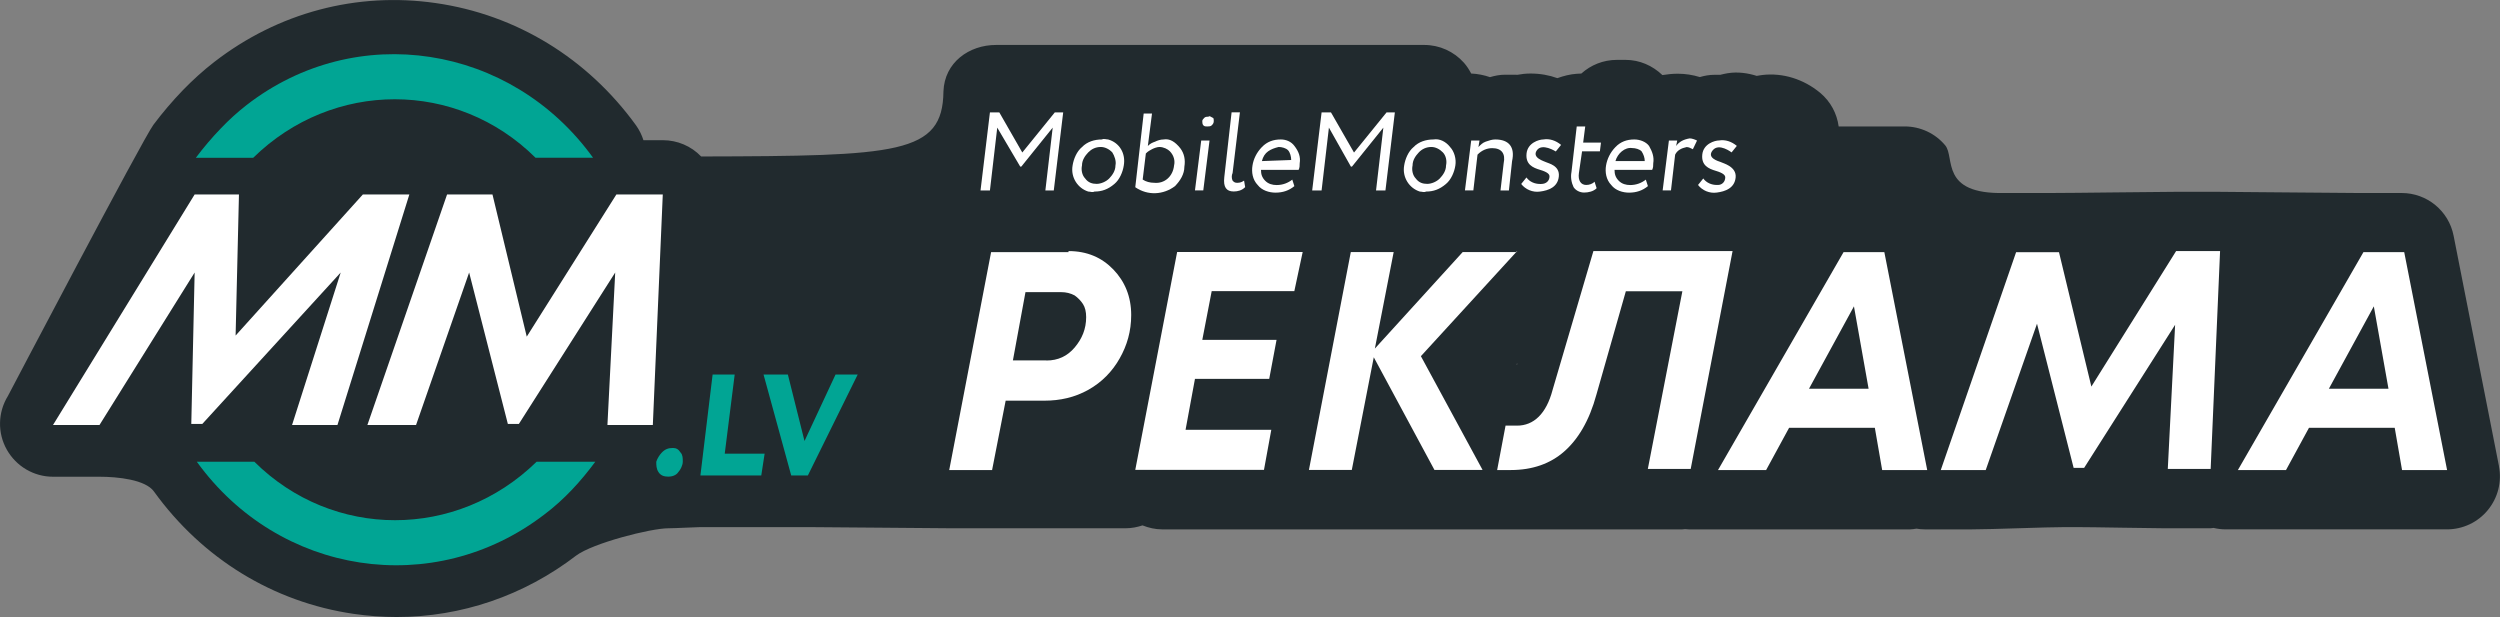<?xml version="1.0" encoding="UTF-8"?>
<svg id="_Шар_2" data-name="Шар 2" xmlns="http://www.w3.org/2000/svg" viewBox="0 0 276.41 68.22">
  <rect x="0" y="0" width="276.41" height="68.22" fill="#808080" stroke="none"/>
  <defs>
    <style>
      .cls-1 {
        fill: #212a2e;
      }

      .cls-1, .cls-2, .cls-3 {
        stroke-width: 0px;
      }

      .cls-2 {
        fill: #01a594;
      }

      .cls-3 {
        fill: #fff;
      }
    </style>
  </defs>
  <g id="Material">
    <g>
      <path class="cls-1" d="M276.3,51.55l-5.02-25.49c-.54-2.75-2.95-4.72-5.74-4.72h-4.77c-2.09,0-13.7-.13-15.3-.13h-5.14c-2.02,0-11,.13-13.71.13h-5.02c-7.16.15-5.42-3.94-6.53-5.27s-2.75-2.09-4.48-2.09h-7.3c-.19-1.41-.88-2.75-2.06-3.73-1.83-1.51-4.12-2.22-6.36-1.96-.21.02-.43.07-.64.1-.91-.29-2.07-.49-3.24-.29-.27.05-.53.1-.79.17h-.66c-.56,0-1.09.1-1.6.25-.78-.24-1.6-.37-2.44-.37-.58,0-1.15.06-1.7.15-1.09-1.05-2.53-1.68-4.06-1.68h-.98c-1.5,0-2.88.57-3.92,1.51-.18,0-.36.01-.54.03-.71.05-1.42.23-2.11.48-.91-.33-1.91-.51-2.97-.51-.53,0-1.02.06-1.45.14-.13,0-.26-.01-.38-.01h-.98c-.58,0-1.14.11-1.67.27-.67-.23-1.37-.37-2.08-.4-.22-.42-.48-.83-.8-1.19-1.11-1.25-2.71-1.97-4.38-1.97h-47.36c-2.96,0-5.7,1.92-5.81,5.15-.08,6.92-5.02,7.13-26.79,7.18-1.1-1.15-2.63-1.8-4.23-1.8h-2.15c-.18-.57-.45-1.12-.81-1.63C64.95,6.43,57.08,1.62,48.18.34c-8.74-1.26-17.44,1.05-24.5,6.52-1.18.91-2.36,1.98-3.44,3.09-1.17,1.21-2.3,2.54-3.28,3.85C15.82,15.32.87,43.79.87,43.79c-1.11,1.81-1.16,4.07-.12,5.92s2.99,3,5.11,3h5.14c2.02,0,5.08.32,6.02,1.63,5.35,7.42,13.19,12.23,22.07,13.53,1.59.23,3.19.35,4.77.35,7.13,0,14.05-2.35,19.84-6.79,1.84-1.38,8.25-3.02,10.2-3.02.74,0,3.07-.13,3.55-.13h11.87c2.23,0,14.16.13,15.91.13h19.21c.65,0,1.28-.12,1.88-.32.68.27,1.41.44,2.16.44h57.52c.11,0,.21-.02.31-.03.14.01.28.03.42.03h24.47c.24,0,.46-.05.69-.08.29.05.59.08.9.08h5.26c2.22,0,8.15-.25,10.28-.25h1.22c1.95,0,8.19.13,9.79.13h5.02c.13,0,.25-.03.38-.04.43.1.88.16,1.34.16h24.47c1.75,0,3.41-.78,4.52-2.14,1.11-1.35,1.56-3.13,1.22-4.85ZM167.72,40.33l-.04-.08.08-.08-.03.17Z"/>
      <g>
        <path class="cls-3" d="M40.12,21.5h5.14l-7.95,25.49h-5.02l5.38-16.86-15.3,16.74h-1.22l.37-16.74-10.52,16.86h-5.14l15.66-25.49h4.9l-.37,15.6,14.07-15.6Z"/>
        <path class="cls-3" d="M68.14,21.5h5.14l-1.1,25.49h-5.02l.86-16.86-10.65,16.74h-1.22l-4.28-16.74-5.87,16.86h-5.38l8.81-25.49h5.02l3.79,15.72,9.91-15.72Z"/>
        <path class="cls-2" d="M59.33,51.05c-8.81,8.62-22.52,8.62-31.21,0h-6.36c9.06,12.55,26.19,15.22,38.43,5.83,2.2-1.65,4.04-3.68,5.63-5.83h-6.49Z"/>
        <path class="cls-2" d="M88.95,48.76l-1.84-7.35h-2.69l3.06,11.16h1.84l5.51-11.16h-2.45l-3.43,7.35Z"/>
        <path class="cls-2" d="M81.24,41.41h-2.45l-1.35,11.16h6.73l.37-2.41h-4.41l1.1-8.75Z"/>
        <path class="cls-2" d="M74.39,49.53c-.49,0-.86.13-1.22.51-.24.25-.49.63-.61,1.01,0,.38,0,.76.24,1.14.24.38.61.51,1.1.51.37,0,.86-.13,1.1-.51.24-.25.49-.76.49-1.14s0-.76-.24-1.01c-.24-.38-.49-.51-.86-.51Z"/>
        <path class="cls-2" d="M28,17.44c8.81-8.62,22.52-8.62,31.21,0h6.36c-9.06-12.55-26.19-15.22-38.3-5.83-.98.76-1.96,1.65-2.81,2.54-.98,1.01-1.96,2.16-2.81,3.3h6.36Z"/>
        <g>
          <path class="cls-3" d="M158.49,15.42c-.81,0-1.62.24-2.2.84-.58.48-.93,1.32-1.04,2.04-.23,1.32.58,2.52,1.73,2.88.23,0,.46.12.69,0,.81,0,1.5-.24,2.2-.84.58-.48.93-1.32,1.04-2.04.12-.72-.12-1.56-.58-2.04-.46-.6-1.16-.96-1.85-.84ZM159.88,18.29c0,.6-.35,1.08-.69,1.44-.35.36-.92.6-1.39.6s-.92-.12-1.27-.6c-.35-.36-.46-.96-.35-1.44,0-.6.35-1.08.69-1.44s.81-.6,1.39-.6c.46,0,.92.24,1.27.6.35.36.46.96.35,1.44Z"/>
          <path class="cls-3" d="M141.6,15.42c-.81,0-1.5.24-2.08.84-.58.6-.93,1.32-1.04,2.04-.12.72,0,1.56.58,2.16.46.6,1.27.84,1.97.84.81,0,1.5-.24,2.08-.72l-.23-.72c-.46.36-1.04.6-1.73.6-.46,0-.92-.12-1.27-.48-.35-.36-.46-.72-.46-1.2h4.16c.12-.24.12-.48.12-.72.12-.72-.12-1.32-.58-1.92-.35-.48-.92-.72-1.5-.72ZM139.52,17.81c.12-.48.35-.84.69-1.08.35-.24.69-.36,1.16-.48.35,0,.81.12,1.04.36.23.24.35.72.35,1.08l-3.24.12Z"/>
          <path class="cls-3" d="M133.62,12.9c-.12,0-.35,0-.46.12-.12.12-.23.24-.23.36s0,.36.12.48c.12.12.23.12.46.12.12,0,.35,0,.46-.12.12-.12.23-.24.23-.48,0-.12,0-.36-.12-.36-.23-.12-.35-.24-.46-.12Z"/>
          <path class="cls-3" d="M136.74,20.21c-.23,0-.35-.12-.46-.24-.12-.24-.12-.6,0-.84l.81-6.71h-.92l-.81,7.19c-.12,1.08.23,1.56,1.04,1.56.46,0,.92-.12,1.27-.48l-.12-.72c-.35.24-.58.24-.81.24Z"/>
          <path class="cls-3" d="M165.31,15.42c-.35,0-.69.12-1.04.24-.35.12-.58.36-.81.6l.12-.72h-.92l-.69,5.51h.93l.46-3.95c.46-.48,1.04-.72,1.62-.72,1.04,0,1.5.6,1.27,1.68l-.35,3h.93l.35-3.24c.35-1.56-.35-2.4-1.85-2.4Z"/>
          <path class="cls-3" d="M185.32,16.14l.12-.6h-.92l-.69,5.51h.92l.46-3.95c.23-.48.69-.72,1.27-.84.23,0,.46.12.69.24l.46-.96c-.23-.12-.58-.24-.81-.24-.69.12-1.16.36-1.5.84Z"/>
          <path class="cls-3" d="M180.69,15.42c-.81,0-1.5.24-2.08.84-.58.6-.92,1.32-1.04,2.04-.12.72,0,1.56.58,2.16.46.6,1.27.84,1.97.84.81,0,1.5-.24,2.08-.72l-.23-.72c-.46.36-1.04.6-1.73.6-.46,0-.92-.12-1.27-.48-.35-.36-.46-.72-.46-1.2h4.16c.12-.24.12-.48.12-.72.12-.72-.12-1.32-.46-1.92-.35-.48-1.04-.72-1.62-.72ZM178.61,17.81c.23-.84,1.04-1.56,1.85-1.44.35,0,.81.12,1.04.36.23.36.35.72.35,1.08h-3.24Z"/>
          <path class="cls-3" d="M175.26,13.98h-.93l-.58,5.03c-.12.6,0,1.2.23,1.68.23.36.69.6,1.16.6s1.04-.12,1.39-.48l-.23-.72c-.23.24-.58.36-.92.36-.58,0-.93-.48-.81-1.32l.35-2.4h1.97l.12-.96h-1.97l.23-1.8Z"/>
          <path class="cls-3" d="M149.7,16.86l-2.54-4.43h-1.04l-1.04,8.63h1.04l.81-6.95,2.43,4.31h.12l3.47-4.31-.81,6.95h1.04l1.04-8.63h-.92l-3.59,4.43Z"/>
          <path class="cls-3" d="M113.03,16.86l-2.54-4.43h-1.04l-1.04,8.63h1.04l.81-6.95,2.54,4.31h.12l3.47-4.31-.81,6.95h.93l1.04-8.63h-.93l-3.59,4.43Z"/>
          <path class="cls-3" d="M132.12,21.05h.92l.69-5.51h-.92l-.69,5.51Z"/>
          <path class="cls-3" d="M121.83,15.42c-.81,0-1.62.24-2.2.84-.58.48-.93,1.32-1.04,2.04-.23,1.32.58,2.52,1.73,2.88.23,0,.46.12.69,0,.81,0,1.5-.24,2.2-.84.58-.48.93-1.32,1.04-2.04.23-1.32-.46-2.52-1.73-2.88-.23,0-.46-.12-.69,0ZM123.33,18.29c0,.6-.35,1.08-.69,1.44-.35.36-.93.6-1.39.6s-.93-.12-1.27-.6c-.35-.36-.46-.96-.35-1.44,0-.6.35-1.08.69-1.44.35-.36.81-.6,1.39-.6.46,0,.93.24,1.27.6.23.36.46.96.35,1.44Z"/>
          <path class="cls-3" d="M128.65,15.42c-.35,0-.69.12-.93.24-.35.12-.58.24-.81.48l.46-3.59h-.92l-.93,8.15c1.39.96,3.12.84,4.39-.12.58-.6,1.04-1.32,1.04-2.16.12-.72,0-1.44-.46-2.04-.58-.72-1.16-1.08-1.85-.96ZM129.81,18.29c-.12,1.2-1.04,2.04-2.2,1.92-.46,0-.92-.12-1.27-.36l.35-2.88c.23-.24.46-.36.69-.48.23-.12.58-.24.81-.24.46,0,.93.24,1.16.48.46.48.58,1.08.46,1.56Z"/>
          <path class="cls-3" d="M190.29,17.93c-.35-.12-1.62-.48-.92-1.32.69-.84,2.08.24,2.08.24l.58-.72c-.58-.48-1.27-.72-1.97-.6-.46,0-1.73.36-1.85,1.56-.12,1.2.69,1.56,1.5,1.8.81.24,1.04.48,1.04.72,0,.48-.35.84-.81.84h-.12c-.58,0-1.16-.24-1.5-.72l-.58.72c.46.6,1.27.96,2.08.84.92-.12,1.97-.48,2.08-1.68s-1.39-1.56-1.62-1.68Z"/>
          <path class="cls-3" d="M172.02,16.74l.58-.72c-.58-.48-1.27-.72-1.97-.6-.46,0-1.73.36-1.85,1.56-.12,1.2.69,1.56,1.5,1.8.81.24,1.04.48,1.04.72,0,.48-.35.84-.93.84h-.12c-.58,0-1.16-.24-1.5-.72l-.58.72c.46.6,1.27.96,2.08.84.93-.12,1.97-.48,2.08-1.68.12-1.2-1.16-1.44-1.39-1.56-.23-.12-1.62-.48-1.04-1.32.58-.84,2.08.12,2.08.12Z"/>
          <g>
            <path class="cls-3" d="M118.13,27.76c2.08,0,3.7.72,4.97,2.04,1.27,1.32,1.97,3,1.97,5.03,0,1.8-.46,3.36-1.27,4.79-.81,1.44-1.97,2.64-3.47,3.48-1.5.84-3.12,1.2-4.86,1.2h-4.28l-1.5,7.67h-4.74l4.63-24.09h8.56v-.12ZM115.7,39.86c1.27,0,2.31-.48,3.12-1.44.81-.96,1.27-2.04,1.27-3.36,0-.6-.12-1.08-.35-1.44-.23-.36-.58-.72-.93-.96-.46-.24-.93-.36-1.5-.36h-3.93l-1.39,7.55h3.7Z"/>
            <path class="cls-3" d="M143.11,32.19h-9.14l-1.04,5.39h8.21l-.81,4.31h-8.21l-1.04,5.63h9.48l-.81,4.43h-14.23l4.63-24.09h13.88l-.92,4.31Z"/>
            <path class="cls-3" d="M167.74,27.76l-10.64,11.62,6.82,12.58h-5.32l-6.71-12.46-2.43,12.46h-4.74l4.63-24.09h4.74l-2.08,10.67,9.71-10.67h6.01v-.12Z"/>
            <path class="cls-3" d="M176.18,27.76h15.38l-4.63,24.09h-4.74l3.82-19.65h-6.25l-3.24,11.38c-.81,3-2.08,5.03-3.59,6.35-1.5,1.32-3.47,2.04-5.9,2.04h-1.5l.93-4.91h1.27c1.85,0,3.24-1.32,3.93-3.95l4.51-15.34Z"/>
            <path class="cls-3" d="M208.1,51.97l-.81-4.67h-9.48l-2.54,4.67h-5.32l13.88-24.09h4.51l4.74,24.09h-4.97ZM204.98,33.87l-4.97,9.11h6.59l-1.62-9.11Z"/>
            <path class="cls-3" d="M240.6,27.76h4.86l-1.04,24.09h-4.74l.81-15.94-10.06,15.82h-1.16l-4.05-15.94-5.67,16.18h-4.97l8.33-24.09h4.74l3.58,14.86,9.37-14.98Z"/>
            <path class="cls-3" d="M265.58,51.97l-.81-4.67h-9.48l-2.54,4.67h-5.32l13.88-24.09h4.51l4.74,24.09h-4.97ZM262.46,33.87l-4.97,9.11h6.59l-1.62-9.11Z"/>
          </g>
        </g>
      </g>
    </g>
  </g>
</svg>